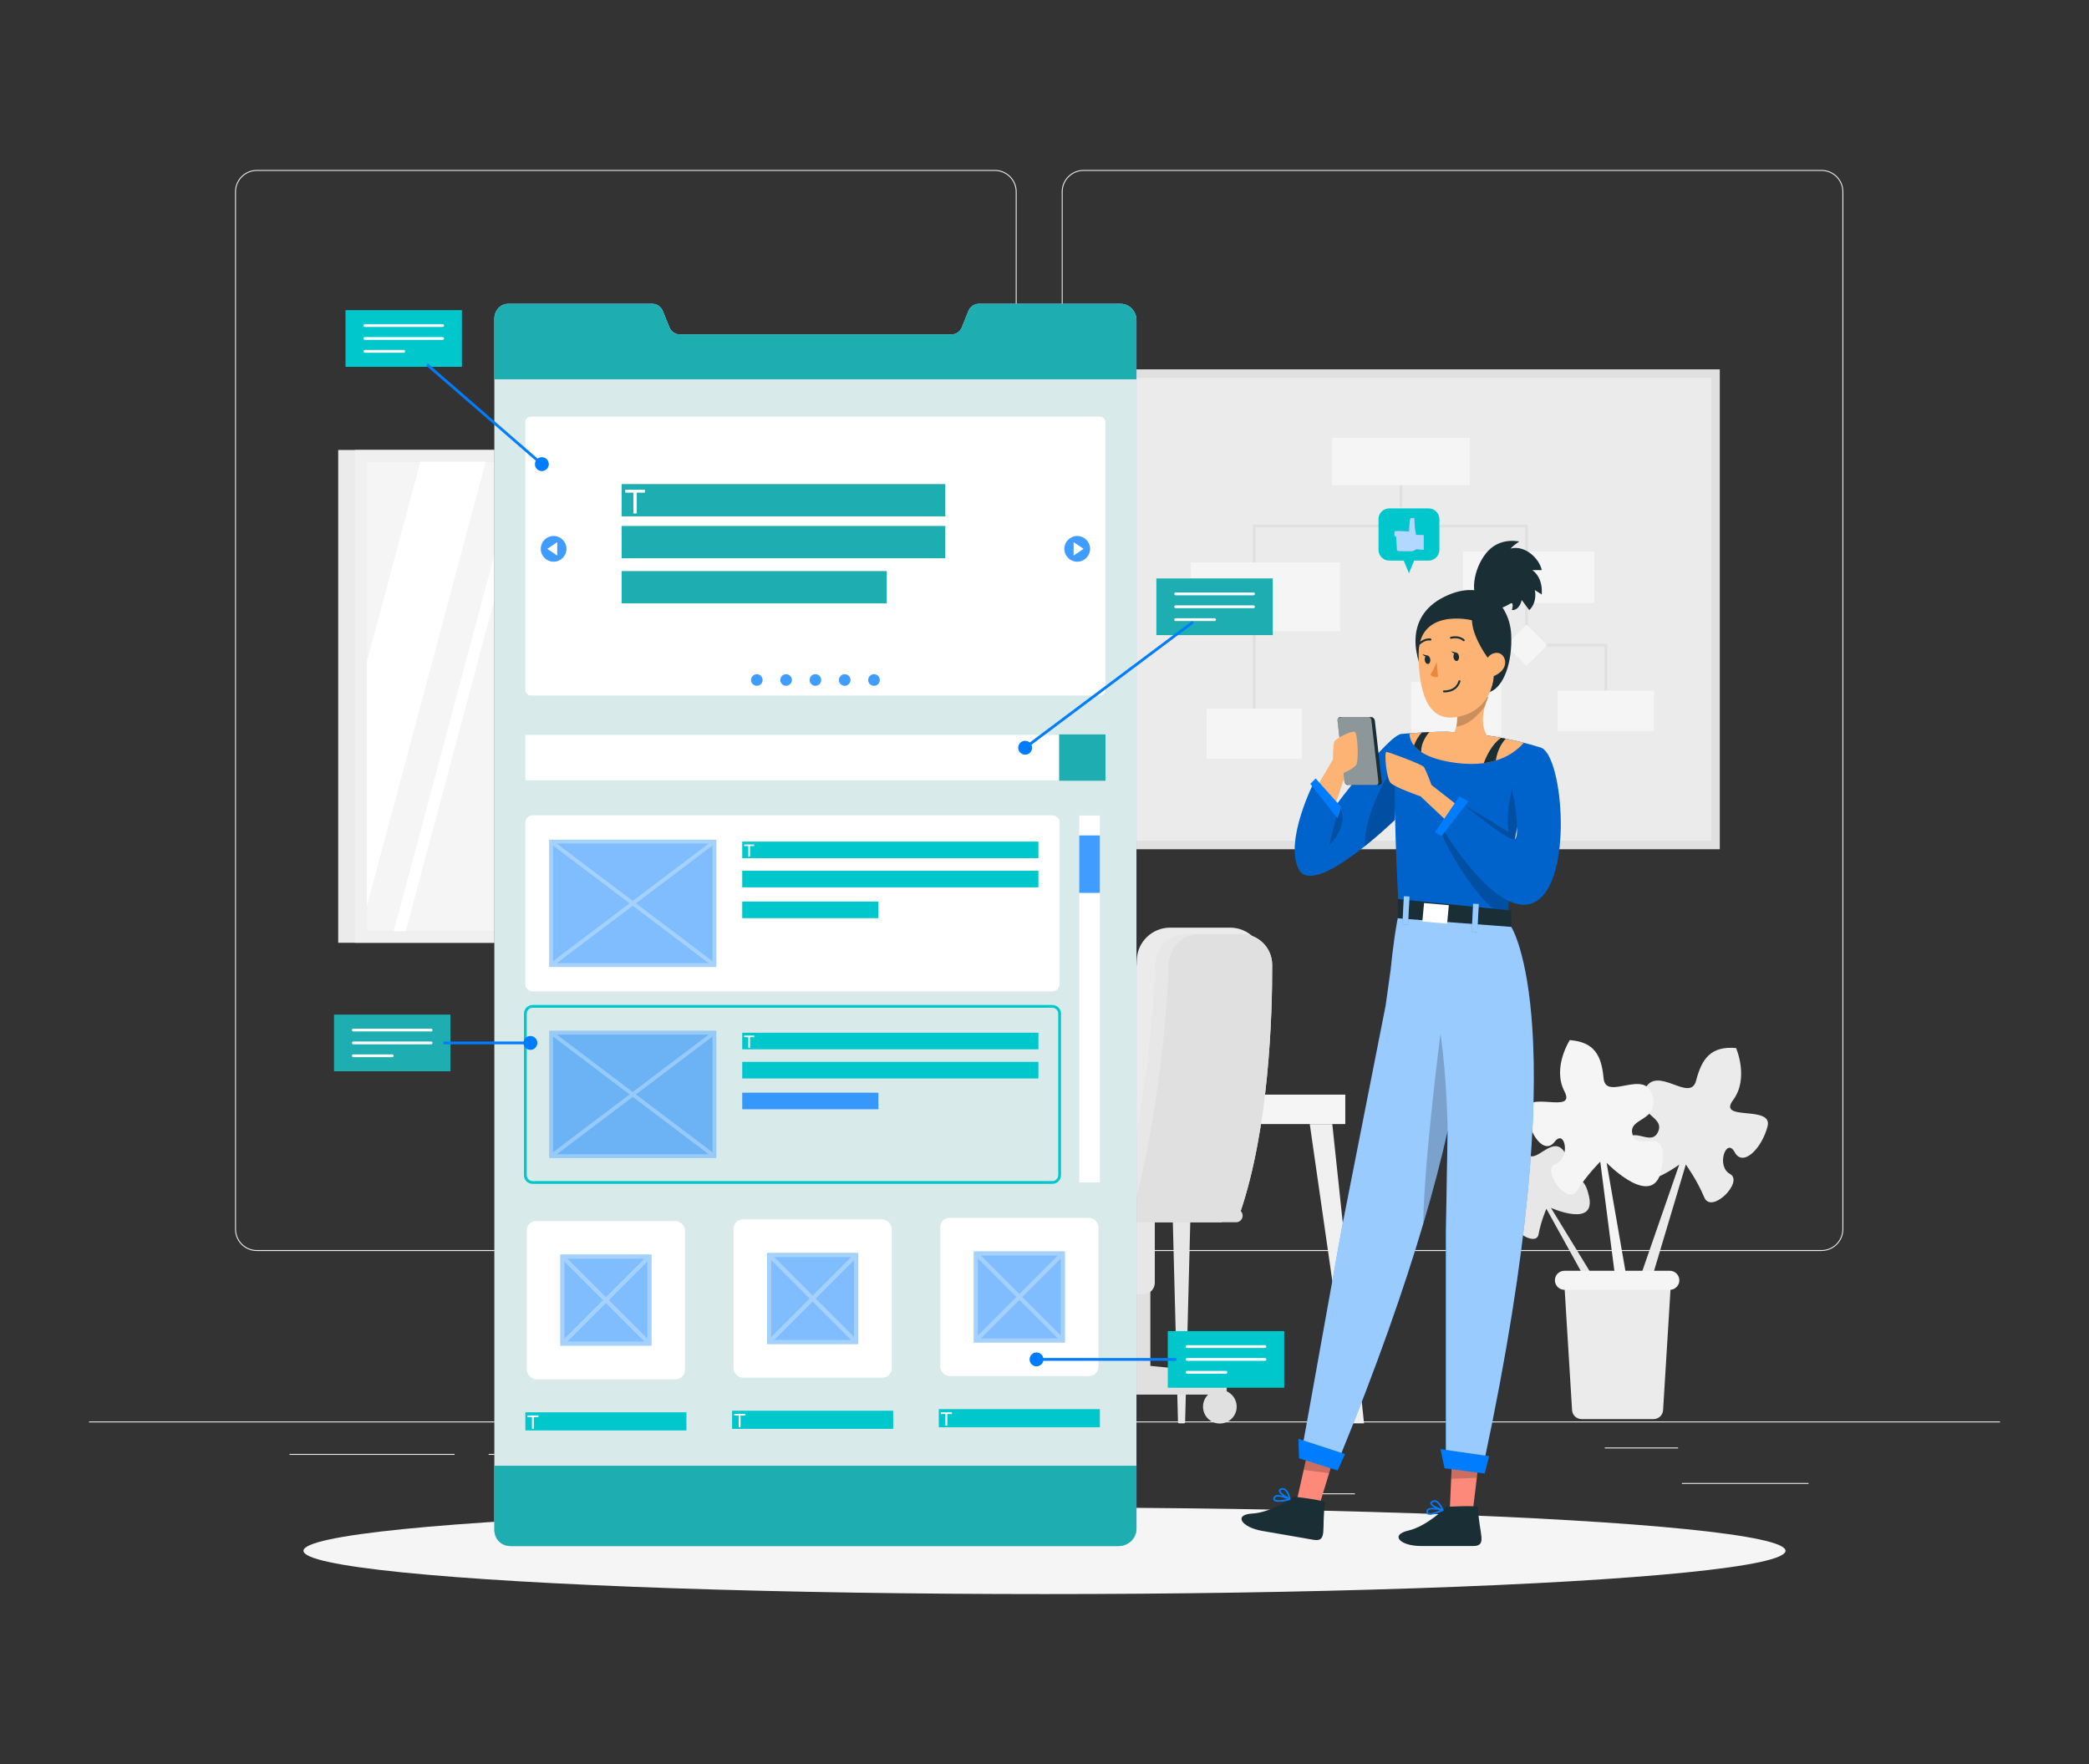<?xml version="1.0" encoding="UTF-8"?>
<svg id="Layer_1" xmlns="http://www.w3.org/2000/svg" viewBox="0 0 752 635">
  <rect x="0" y="0" width="752" height="635" fill="#333333" stroke="none"/>
  <defs>
    <style>
      .cls-1 {
        fill: #fafafa;
      }

      .cls-2 {
        fill: #d8eaea;
      }

      .cls-3 {
        opacity: .2;
      }

      .cls-3, .cls-4, .cls-5, .cls-6 {
        isolation: isolate;
      }

      .cls-7 {
        fill: #f0f0f0;
      }

      .cls-8, .cls-9, .cls-4, .cls-5, .cls-6 {
        fill: #fff;
      }

      .cls-9, .cls-10 {
        opacity: .5;
      }

      .cls-11 {
        fill: #e0e0e0;
      }

      .cls-12 {
        fill: #1a2e35;
      }

      .cls-13 {
        fill: #00c7cc;
      }

      .cls-14 {
        fill: #fd897b;
      }

      .cls-15 {
        opacity: .75;
      }

      .cls-15, .cls-16, .cls-10 {
        fill: #007cff;
      }

      .cls-4 {
        opacity: .7;
      }

      .cls-17 {
        stroke: #007cff;
      }

      .cls-17, .cls-18, .cls-19 {
        stroke-miterlimit: 10;
      }

      .cls-17, .cls-18, .cls-19, .cls-20, .cls-21 {
        fill: none;
      }

      .cls-18 {
        stroke: #00c7cc;
      }

      .cls-22 {
        fill: #e7e7e7;
      }

      .cls-5 {
        opacity: .3;
      }

      .cls-23 {
        fill: #ebebeb;
      }

      .cls-19 {
        stroke: #e0e0e0;
      }

      .cls-20 {
        stroke: #1a2e35;
        stroke-width: .71px;
      }

      .cls-20, .cls-21 {
        stroke-linecap: round;
        stroke-linejoin: round;
      }

      .cls-24 {
        fill: #1eadb1;
      }

      .cls-25 {
        fill: #f5f5f5;
      }

      .cls-21 {
        stroke: #fff;
      }

      .cls-26 {
        fill: #fcb373;
      }

      .cls-27 {
        fill: #ec873e;
      }

      .cls-6 {
        opacity: .6;
      }
    </style>
  </defs>
  <g>
    <rect class="cls-23" x="32.05" y="511.68" width="687.91" height=".34"/>
    <rect class="cls-23" x="605.46" y="533.83" width="45.57" height=".34"/>
    <rect class="cls-23" x="475.78" y="537.56" width="11.96" height=".34"/>
    <rect class="cls-23" x="577.68" y="521.05" width="26.41" height=".34"/>
    <rect class="cls-23" x="104.22" y="523.37" width="59.43" height=".34"/>
    <rect class="cls-23" x="175.9" y="523.37" width="8.71" height=".34"/>
    <rect class="cls-23" x="212.93" y="529.17" width="128.88" height=".34"/>
    <path class="cls-23" d="M358.13,450.33H92.46c-4.33,0-7.85-3.52-7.85-7.85V69.03c0-4.33,3.52-7.85,7.85-7.85h265.67c4.33,0,7.85,3.52,7.85,7.85v373.44c0,4.33-3.52,7.85-7.85,7.85ZM92.46,61.52c-4.14,0-7.51,3.37-7.51,7.51v373.44c0,4.14,3.37,7.51,7.51,7.51h265.67c4.14,0,7.51-3.37,7.51-7.51V69.03c0-4.14-3.37-7.51-7.51-7.51H92.46Z"/>
    <path class="cls-23" d="M655.72,450.33h-265.67c-4.33,0-7.85-3.52-7.85-7.85V69.03c0-4.33,3.52-7.85,7.85-7.85h265.67c4.33,0,7.85,3.52,7.85,7.85v373.44c0,4.33-3.52,7.85-7.85,7.85ZM390.05,61.52c-4.14,0-7.51,3.37-7.51,7.51v373.44c0,4.14,3.37,7.51,7.51,7.51h265.67c4.14,0,7.51-3.37,7.51-7.51V69.03c0-4.14-3.37-7.51-7.51-7.51h-265.67Z"/>
  </g>
  <g>
    <g>
      <rect class="cls-23" x="121.75" y="161.98" width="171.68" height="177.39"/>
      <rect class="cls-7" x="127.74" y="161.98" width="171.68" height="177.39"/>
      <rect class="cls-11" x="132.07" y="166.18" width="162.8" height="169.06"/>
      <rect class="cls-25" x="132.07" y="166.18" width="158.73" height="169.06"/>
      <rect class="cls-23" x="209.85" y="166.18" width="3.22" height="169.06"/>
      <polygon class="cls-8" points="191.3 166.18 146.05 335.24 141.71 335.24 186.95 166.18 191.3 166.18"/>
      <rect class="cls-7" x="211.7" y="163.57" width="2.76" height="174.91"/>
      <polygon class="cls-8" points="174.88 166.18 132.07 326.17 132.07 238.23 151.34 166.18 174.88 166.18"/>
      <polygon class="cls-8" points="290.8 181.52 290.8 197.75 254 335.24 249.66 335.24 290.8 181.52"/>
      <polygon class="cls-8" points="290.8 214.29 290.8 302.23 281.97 335.24 258.44 335.24 290.8 214.29"/>
    </g>
    <g>
      <path class="cls-7" d="M264.96,394.16h17.43v-1.16c0-2.28-2.55-4.09-5.59-3.97l-6.83.28c-2.81.11-5.01,1.86-5.01,3.97v.88Z"/>
      <g>
        <path class="cls-22" d="M299.46,394.75h23.06l3.67-32.2c-.06-1.2-1.05-2.15-2.26-2.15h-15.45c-1.21,0-2.2.95-2.26,2.15l-6.76,32.2Z"/>
        <path class="cls-22" d="M264.27,313.06h5.76l6.47,60.81h-5.76c-.95,0-1.81-.77-1.91-1.73l-6.1-57.35c-.1-.95.59-1.73,1.54-1.73Z"/>
        <path class="cls-23" d="M273.17,373.87h86.28c.95,0,1.64-.77,1.54-1.73l-6.1-57.35c-.1-.95-.96-1.73-1.91-1.73h-86.28c-.95,0-1.64.77-1.54,1.73l6.1,57.35c.1.95.96,1.73,1.91,1.73Z"/>
        <path class="cls-1" d="M274.79,368.25h81.36c.83,0,1.44-.67,1.35-1.51l-5.32-50.04c-.09-.83-.84-1.51-1.67-1.51h-81.36c-.83,0-1.44.67-1.35,1.51l5.32,50.04c.09.83.84,1.51,1.67,1.51Z"/>
        <path class="cls-22" d="M298.6,392.25h28.36c.69,0,1.25.56,1.25,1.25h0c0,.69-.56,1.25-1.25,1.25h-28.36c-.69,0-1.25-.56-1.25-1.25h0c0-.69.56-1.25,1.25-1.25Z"/>
      </g>
      <rect class="cls-22" x="228.75" y="394.03" width="70.24" height="10.6" transform="translate(527.73 798.66) rotate(180)"/>
      <path class="cls-22" d="M424.47,512.37h1.75c.22,0,.4-.18.4-.4l2.77-107.35h-8.1s2.77,107.35,2.77,107.35c0,.22.19.4.4.4Z"/>
      <polygon class="cls-7" points="486.98 512.37 491.03 512.37 479.6 404.63 471.49 404.63 486.98 512.37"/>
      <polygon class="cls-22" points="226.01 512.37 226.01 512.37 241.53 404.63 233.43 404.63 222 512.37 226.01 512.37"/>
      <rect class="cls-25" x="278.95" y="394.03" width="205.33" height="10.6" transform="translate(763.23 798.66) rotate(180)"/>
      <polygon class="cls-7" points="285.36 512.37 290.01 512.37 290.02 512.37 291.74 404.63 283.64 404.63 285.36 512.37"/>
      <g>
        <g>
          <path class="cls-25" d="M350.95,392.13h2.15c.23,0,.41-.18.41-.41v-2.28c0-.23-.18-.41-.41-.41h-1.54c-.19,0-.35.13-.4.31l-.61,2.28c-.07.26.13.52.4.52Z"/>
          <path class="cls-25" d="M347.98,392.13h2.15c.23,0,.41-.18.41-.41v-2.28c0-.23-.18-.41-.41-.41h-1.54c-.19,0-.35.13-.4.31l-.61,2.28c-.07.26.13.52.4.52Z"/>
          <path class="cls-25" d="M345,392.13h2.15c.23,0,.41-.18.41-.41v-2.28c0-.23-.18-.41-.41-.41h-1.54c-.19,0-.35.13-.4.31l-.61,2.28c-.07.26.13.52.4.52Z"/>
          <path class="cls-25" d="M342.03,392.13h2.15c.23,0,.41-.18.41-.41v-2.28c0-.23-.18-.41-.41-.41h-1.54c-.19,0-.35.13-.4.31l-.61,2.28c-.07.26.13.52.4.52Z"/>
          <path class="cls-25" d="M339.06,392.13h2.15c.23,0,.41-.18.41-.41v-2.28c0-.23-.18-.41-.41-.41h-1.54c-.19,0-.35.13-.4.31l-.61,2.28c-.07.26.13.52.4.52Z"/>
          <path class="cls-25" d="M336.08,392.13h2.15c.23,0,.41-.18.41-.41v-2.28c0-.23-.18-.41-.41-.41h-1.54c-.19,0-.35.13-.4.31l-.61,2.28c-.07.26.13.52.4.52Z"/>
          <path class="cls-25" d="M333.11,392.13h2.15c.23,0,.41-.18.41-.41v-2.28c0-.23-.18-.41-.41-.41h-1.54c-.19,0-.35.13-.4.31l-.61,2.28c-.07.26.13.52.4.52Z"/>
          <path class="cls-25" d="M330.14,392.13h2.15c.23,0,.41-.18.41-.41v-2.28c0-.23-.18-.41-.41-.41h-1.54c-.19,0-.35.13-.4.31l-.61,2.28c-.07.26.13.52.4.52Z"/>
          <path class="cls-25" d="M327.16,392.13h2.15c.23,0,.41-.18.41-.41v-2.28c0-.23-.18-.41-.41-.41h-1.54c-.19,0-.35.13-.4.31l-.61,2.28c-.07.26.13.52.4.52Z"/>
          <path class="cls-25" d="M324.19,392.13h2.15c.23,0,.41-.18.41-.41v-2.28c0-.23-.18-.41-.41-.41h-1.54c-.19,0-.35.13-.4.31l-.61,2.28c-.07.26.13.52.4.52Z"/>
          <path class="cls-25" d="M321.22,392.13h2.15c.23,0,.41-.18.41-.41v-2.28c0-.23-.18-.41-.41-.41h-1.54c-.19,0-.35.13-.4.31l-.61,2.28c-.07.26.13.52.4.52Z"/>
          <path class="cls-25" d="M318.24,392.13h2.15c.23,0,.41-.18.41-.41v-2.28c0-.23-.18-.41-.41-.41h-1.54c-.19,0-.35.13-.4.31l-.61,2.28c-.07.26.13.52.4.52Z"/>
          <path class="cls-25" d="M315.27,392.13h2.15c.23,0,.41-.18.41-.41v-2.28c0-.23-.18-.41-.41-.41h-1.54c-.19,0-.35.13-.4.31l-.61,2.28c-.07.26.13.52.4.52Z"/>
          <path class="cls-25" d="M312.3,392.13h2.15c.23,0,.41-.18.41-.41v-2.28c0-.23-.18-.41-.41-.41h-1.54c-.19,0-.35.13-.4.31l-.61,2.28c-.07.26.13.52.4.52Z"/>
          <path class="cls-25" d="M309.32,392.13h2.15c.23,0,.41-.18.41-.41v-2.28c0-.23-.18-.41-.41-.41h-1.54c-.19,0-.35.13-.4.31l-.61,2.28c-.07.26.13.52.4.52Z"/>
        </g>
        <rect class="cls-23" x="307.16" y="390.58" width="48.11" height="3.58" transform="translate(662.43 784.74) rotate(180)"/>
      </g>
    </g>
    <g>
      <rect class="cls-11" x="421.57" y="108.17" width="172.74" height="222.3" transform="translate(727.26 -288.61) rotate(90)"/>
      <rect class="cls-23" x="399.87" y="136.03" width="216.14" height="166.58" transform="translate(1015.88 438.65) rotate(180)"/>
      <line class="cls-19" x1="504.31" y1="166.12" x2="504.31" y2="189.35"/>
      <polyline class="cls-19" points="451.49 264.14 451.49 189.35 549.54 189.35 549.54 232.25"/>
      <polyline class="cls-19" points="524.17 255.08 524.17 232.25 578.07 232.25 578.07 255.88"/>
      <rect class="cls-25" x="479.52" y="157.59" width="49.59" height="17.07"/>
      <rect class="cls-25" x="526.64" y="198.55" width="47.26" height="18.54"/>
      <rect class="cls-25" x="507.94" y="245.52" width="32.46" height="19.13"/>
      <rect class="cls-25" x="560.69" y="248.61" width="34.76" height="14.53"/>
      <rect class="cls-25" x="428.68" y="202.47" width="53.69" height="24.77"/>
      <rect class="cls-25" x="434.34" y="255.08" width="34.29" height="18.11"/>
      <rect class="cls-25" x="499.08" y="184.72" width="10.47" height="10.47" transform="translate(282.03 -300.97) rotate(45)"/>
      <rect class="cls-25" x="544.3" y="227.02" width="10.47" height="10.47" transform="translate(325.18 -320.56) rotate(45)"/>
    </g>
    <g>
      <path class="cls-11" d="M246.83,482.11c1.11-1.87-.46-4.68-2.63-4.71.95-2.68.01-5.92-2.23-7.68-.28-.22-.61-.43-.97-.43-.39,0-.73.23-1.04.46-2.05,1.47-4.1,2.95-6.15,4.42-.47.34-.96.69-1.22,1.21-1.26,2.44,3.27,5.56,1.41,7.57-.53.58-1.4.7-2.06,1.11-1.46.91-1.64,2.92-2.32,4.51-.68,1.59-3.06,2.82-3.97,1.35.67-1.52-1.36-2.83-3.01-3.02-1.63-.19-3.38-.28-4.29-1.83-2.34,2.05-7.59-3.67-7.47-5.97-1.93.15-3.24,1.95-3.66,3.75-.44,1.87-.17,3.82-.2,5.74-.06,3.73-1.26,7.38-1.2,11.11.05,2.9,1.17,6.12,3.83,7.29,1.28.56,2.72.56,4.12.55,10.09-.06,20.17-.13,30.26-.19.73,0,1.48-.02,2.13-.35,1.37-.71,1.65-2.51,1.78-4.04.54-6.57,1.08-13.15,1.62-19.72-.91-.37-1.83-.74-2.74-1.12Z"/>
      <path class="cls-22" d="M248.6,450.13h-46.95l.39,4.74.28,3.39.72,8.81.41,5.06.54,6.74.23,2.89.08.86.28,3.4.38,4.65.23,2.89.24,2.93.28,3.4.21,2.57.23,2.89.1,1.26h43.09l.1-1.26.23-2.88.21-2.59.28-3.4.24-2.92.23-2.89.37-4.67.28-3.39.07-.86.23-2.89.55-6.74.41-5.05.71-8.82.28-3.39.39-4.74h-5.28ZM251.42,453.24h0s-.9-.9-.9-.9h.98l-.08.9ZM251.19,456.12l-.09,1.15-4.2,4.2-4.82-4.82,4.31-4.31h1.01l3.78,3.78ZM249.98,471.14l-3.08,3.08-4.82-4.82,4.82-4.81,3.33,3.33-.25,3.22ZM205.3,467.92h0l3.33-3.33,4.82,4.81-4.82,4.82-3.07-3.08-.26-3.22ZM245.34,463.02l-4.82,4.82-4.82-4.82,4.82-4.82,4.82,4.82ZM237.76,452.33h5.52l-2.76,2.76-2.76-2.76ZM238.96,469.4l-4.81,4.82-4.82-4.82,4.82-4.81,4.81,4.81ZM222.95,475.77l4.82-4.81,4.81,4.81-4.81,4.82-4.82-4.82ZM226.2,482.15l-4.82,4.82-4.81-4.81,4.82-4.82,4.81,4.81ZM234.15,477.34l4.81,4.82-4.81,4.81-4.82-4.82,4.82-4.81ZM227.77,467.84l-4.82-4.82,4.82-4.82,4.81,4.82-4.81,4.82ZM226.2,469.4l-4.81,4.82-4.82-4.82,4.82-4.81,4.81,4.81ZM215.01,467.84l-4.81-4.82,4.81-4.82,4.82,4.82-4.82,4.82ZM215.01,470.96l4.82,4.81-4.82,4.82-4.81-4.82,4.81-4.81ZM219.83,488.54l-4.82,4.81-4.81-4.81,4.81-4.82,4.82,4.82ZM221.38,490.09l4.82,4.82-4.81,4.82-4.82-4.82,4.81-4.82ZM222.95,488.54l4.82-4.82,4.81,4.82-4.81,4.81-4.82-4.81ZM234.15,490.09l4.81,4.82-4.81,4.82-4.82-4.82,4.82-4.82ZM240.52,496.47l4.82,4.82-3.12,3.12h-3.4l-3.12-3.12,4.82-4.82ZM235.7,488.54l4.82-4.82,4.82,4.82-4.82,4.81-4.82-4.81ZM235.7,475.77l4.82-4.81,4.82,4.81-4.82,4.82-4.82-4.82ZM238.96,456.65l-4.81,4.82-4.82-4.82,4.31-4.31h1.01l4.3,4.31ZM227.77,455.09l-2.76-2.76h5.5l-2.75,2.76ZM226.2,456.65l-4.81,4.82-4.82-4.82,4.31-4.31h1.01l4.3,4.31ZM217.77,452.33l-2.76,2.76-2.75-2.76h5.5ZM209.14,452.33l4.31,4.31-4.82,4.82-4.19-4.2-.09-1.15,3.77-3.78h1.01ZM205.01,452.33l-.89.89h0s-.08-.89-.08-.89h.97ZM204.72,460.66l2.36,2.36-2.01,2.01-.35-4.37ZM206.03,476.82l-.19-2.28h0s1.24,1.24,1.24,1.24l-1.05,1.05h0ZM206.26,479.72l2.37-2.38,4.82,4.82-4.82,4.81-1.94-1.94-.43-5.31ZM206.98,488.63v-.21s.1.11.1.11l-.1.1h0ZM207.82,498.9l-.61-7.39,1.42-1.42,4.82,4.82-4.82,4.81-.82-.82h0ZM208.26,504.41l-.09-1.1.46-.46,1.57,1.57h-1.94ZM210.2,501.29l4.81-4.82,4.82,4.82-3.12,3.12h-3.4l-3.11-3.12ZM219.83,504.41l1.57-1.57,1.57,1.57h-3.13ZM226.07,504.41l-3.12-3.12,4.82-4.82,4.81,4.82-3.11,3.12h-3.4ZM232.58,504.41l1.57-1.57,1.57,1.57h-3.13ZM247.27,504.41h-1.94l1.57-1.57.46.46-.09,1.1ZM247.73,498.9l-.83.82-4.82-4.81,4.82-4.82,1.42,1.42-.6,7.39ZM248.58,488.41l-.02.22-.1-.1.12-.12h0ZM248.85,485.03l-1.95,1.94-4.82-4.81,4.82-4.82,2.38,2.38-.43,5.31ZM249.51,476.83l-1.06-1.06,1.25-1.24-.19,2.29ZM250.83,460.65l-.35,4.39-2.02-2.02,2.37-2.37h0Z"/>
      <rect class="cls-7" x="198.64" y="448.16" width="58.25" height="6.14" rx="1.64" ry="1.64" transform="translate(455.53 902.46) rotate(180)"/>
      <rect class="cls-7" x="202.84" y="503.31" width="49.85" height="6.14" rx="1.64" ry="1.64"/>
    </g>
    <g>
      <path class="cls-23" d="M589.87,461.37l14.63-42.15s-20.29,15.04-20.15-1.64c.14-16.67,9.24-3.73,12.4-9.89,3.16-6.16-9-6.09-4.73-15.43,4.27-9.34,16.39,5.01,18.54-3.26,2.14-8.27,5.56-12.48,14.39-11.74,0,0,4.77,10.89-1.08,18.75-5.85,7.86,14.47,1.56,12.41,9.48-2.06,7.91-8.85,14.82-11.84,9.25-2.99-5.57-6.78,5.1-1.67,7.85,5.11,2.75-6.68,14.66-9.27,8.42-2.59-6.25-6.64-11.81-6.64-11.81l-13.48,45.1-3.5-2.93Z"/>
      <path class="cls-22" d="M574.8,461.75l-16.49-26.96s16.31,7.34,13.7-4.18c-2.61-11.52-6.96-1.18-10.08-4.97-3.12-3.78,5.31-5.58.94-11.39s-10.59,5.94-13.32.54c-2.73-5.4-5.73-7.8-11.73-5.95,0,0-1.66,8.25,3.58,12.81,5.24,4.56-9.78,3.27-7.15,8.43,2.62,5.16,8.36,8.92,9.59,4.61,1.23-4.31,5.46,2.51,2.34,5.18s6.84,9.14,7.68,4.42c.85-4.71,2.81-9.17,2.81-9.17l16.14,29.17,1.98-2.56Z"/>
      <path class="cls-25" d="M585.9,462l-7.55-43.43s17.38,17.89,19.91,1.61c2.52-16.28-8.42-5.1-10.52-11.61-2.1-6.51,9.74-4.51,7.07-14.29-2.67-9.79-16.78,2.28-17.55-6.13-.77-8.41-3.43-13.05-12.16-13.74,0,0-6.39,9.85-1.93,18.45,4.45,8.6-14.36-.78-13.6,7.26.75,8.04,6.27,15.86,10.07,10.9,3.8-4.96,5.8,6.06.38,7.92-5.42,1.87,4.18,15.36,7.69,9.68s8.35-10.45,8.35-10.45l5.96,46.12,3.88-2.3Z"/>
      <g>
        <path class="cls-23" d="M595.26,510.83h-25.92c-1.81,0-3.31-1.41-3.42-3.22l-2.75-44.71c-.12-1.97,1.45-3.64,3.42-3.64h31.42c1.98,0,3.54,1.67,3.42,3.64l-2.75,44.71c-.11,1.81-1.61,3.22-3.42,3.22Z"/>
        <path class="cls-25" d="M601.1,464.3h-37.93c-1.74,0-3.21-1.31-3.41-3.04h0c-.24-2.04,1.36-3.82,3.41-3.82h37.93c2.05,0,3.64,1.79,3.41,3.82h0c-.2,1.73-1.67,3.04-3.41,3.04Z"/>
      </g>
    </g>
    <g>
      <path class="cls-11" d="M366.91,430.5h72.95v4.48c0,2.76-2.24,5-5,5h-62.95c-2.76,0-5-2.24-5-5v-4.48h0Z" transform="translate(806.78 870.49) rotate(180)"/>
      <path class="cls-11" d="M437.49,493.98l-23.38-2.3v-32.85h-9.26v32.84l-23.47,2.31c-2.33.23-4.11,2.19-4.11,4.53v3.51h64.32v-3.51c0-2.34-1.78-4.3-4.11-4.53Z"/>
      <path class="cls-11" d="M385.8,506.37c0,3.35-2.71,6.06-6.06,6.06s-6.06-2.71-6.06-6.06,2.71-6.06,6.06-6.06,6.06,2.71,6.06,6.06Z"/>
      <path class="cls-11" d="M433.06,506.37c0,3.35,2.71,6.06,6.06,6.06s6.06-2.71,6.06-6.06-2.71-6.06-6.06-6.06-6.06,2.71-6.06,6.06Z"/>
      <path class="cls-22" d="M403.25,436.63h12.46v25.13c0,2.28-1.85,4.13-4.13,4.13h-4.19c-2.28,0-4.13-1.85-4.13-4.13v-25.13h0Z"/>
      <path class="cls-23" d="M397.17,431.11c3.23-12.22,10.51-43.85,12.04-85.63.24-6.46,5.56-11.56,12.02-11.56h21.57c6.62,0,12.01,5.35,12.03,11.97.08,19.65-1.29,59.81-12.37,92.46l-41.05-1.51c-2.93-.11-5-2.9-4.25-5.73Z"/>
      <g>
        <path class="cls-22" d="M402.97,436.17s11.07-39.39,12.9-89.28c.22-5.95,5.13-10.66,11.09-10.66h19.89c6.11,0,11.07,4.93,11.1,11.04.08,18.12-1.19,58.79-11.41,88.9h-43.58Z"/>
        <path class="cls-22" d="M411.51,407.53s-23.64-4.78-46.46-2.47c-22.82,2.32,10.74,32.14,10.74,32.14h4.71s-17.78-18.91-16.79-23.62c.99-4.71,45.78,1.5,45.78,1.5l2.03-7.55Z"/>
        <path class="cls-11" d="M446.55,436.17h-38.71s11.07-39.4,12.91-89.28c.22-5.95,5.13-10.66,11.09-10.66h15.02c6.12,0,11.07,4.93,11.11,11.04.07,18.12-1.19,58.78-11.42,88.9Z"/>
      </g>
      <path class="cls-11" d="M366.68,435.24h78.28c1.31,0,2.37,1.06,2.37,2.37h0c0,1.31-1.06,2.37-2.37,2.37h-78.28c-1.31,0-2.37-1.06-2.37-2.37h0c0-1.31,1.06-2.37,2.37-2.37Z"/>
    </g>
  </g>
  <ellipse id="_x3C_Path_x3E_" class="cls-25" cx="376" cy="558.24" rx="266.76" ry="15.58"/>
  <g>
    <path class="cls-16" d="M409.1,115.24v434.92c0,3.58-2.88,6.36-6.45,6.36h-218.92c-3.29,0-5.76-2.55-5.76-5.83V114.72c0-2.85,2.09-5.34,4.94-5.34h51.98c1.62,0,3.1,1.06,3.7,2.59l2.38,5.86c.61,1.51,2.08,2.56,3.7,2.56h97.86c1.62,0,3.1-1,3.7-2.52l2.38-5.89c.61-1.53,2.08-2.6,3.7-2.6h51.15c3.14,0,5.64,2.72,5.64,5.86Z"/>
    <path class="cls-2" d="M409.1,115.24v434.92c0,3.58-2.88,6.36-6.45,6.36h-218.92c-3.29,0-5.76-2.55-5.76-5.83V114.72c0-2.85,2.09-5.34,4.94-5.34h51.98c1.62,0,3.1,1.06,3.7,2.59l2.38,5.86c.61,1.51,2.08,2.56,3.7,2.56h97.86c1.62,0,3.1-1,3.7-2.52l2.38-5.89c.61-1.53,2.08-2.6,3.7-2.6h51.15c3.14,0,5.64,2.72,5.64,5.86Z"/>
    <g>
      <g>
        <rect class="cls-8" x="189.63" y="439.52" width="56.97" height="56.97" rx="3.38" ry="3.38"/>
        <rect class="cls-10" x="201.69" y="451.58" width="32.84" height="32.84"/>
        <path class="cls-5" d="M201.69,451.58v32.84h32.84v-32.84h-32.84ZM217.05,468l-13.85,13.85v-27.7l13.85,13.85ZM204.26,453.09h27.7l-13.85,13.85-13.85-13.85ZM218.11,469.07l13.85,13.85h-27.7l13.85-13.85ZM219.18,468l13.85-13.85v27.7l-13.85-13.85Z"/>
        <g>
          <rect class="cls-13" x="189.12" y="508.39" width="57.98" height="6.53"/>
          <path class="cls-8" d="M191.5,510.12h-1.65v-.6h3.97v.6h-1.65v4.2h-.68v-4.2Z"/>
        </g>
      </g>
      <g>
        <rect class="cls-8" x="264.04" y="438.95" width="56.97" height="56.97" rx="3.38" ry="3.38"/>
        <rect class="cls-10" x="276.11" y="451.01" width="32.84" height="32.84"/>
        <path class="cls-5" d="M276.11,451.01v32.84h32.84v-32.84h-32.84ZM291.46,467.44l-13.85,13.85v-27.7l13.85,13.85ZM278.68,452.52h27.7l-13.85,13.85-13.85-13.85ZM292.53,468.5l13.85,13.85h-27.7l13.85-13.85ZM293.59,467.44l13.85-13.85v27.7l-13.85-13.85Z"/>
        <g>
          <rect class="cls-13" x="263.54" y="507.82" width="57.98" height="6.53"/>
          <path class="cls-8" d="M265.92,509.55h-1.65v-.6h3.97v.6h-1.65v4.2h-.68v-4.2Z"/>
        </g>
      </g>
      <g>
        <rect class="cls-8" x="338.46" y="438.38" width="56.97" height="56.97" rx="3.38" ry="3.38"/>
        <rect class="cls-10" x="350.52" y="450.45" width="32.84" height="32.84"/>
        <path class="cls-5" d="M350.52,450.45v32.84h32.84v-32.84h-32.84ZM365.88,466.87l-13.85,13.85v-27.7l13.85,13.85ZM353.1,451.95h27.7l-13.85,13.85-13.85-13.85ZM366.95,467.93l13.85,13.85h-27.7l13.85-13.85ZM368.01,466.87l13.85-13.85v27.7l-13.85-13.85Z"/>
        <g>
          <rect class="cls-13" x="337.95" y="507.25" width="57.98" height="6.53"/>
          <path class="cls-8" d="M340.33,508.99h-1.65v-.6h3.97v.6h-1.65v4.2h-.68v-4.2Z"/>
        </g>
      </g>
      <rect class="cls-8" x="189.12" y="149.96" width="208.83" height="100.41" rx="1.94" ry="1.94"/>
      <g>
        <g>
          <circle class="cls-15" cx="199.29" cy="197.57" r="4.63"/>
          <polygon class="cls-8" points="197.01 197.57 200.59 199.99 200.59 195.14 197.01 197.57"/>
        </g>
        <g>
          <circle class="cls-15" cx="387.78" cy="197.57" r="4.63"/>
          <polygon class="cls-8" points="390.06 197.57 386.48 195.14 386.48 199.99 390.06 197.57"/>
        </g>
      </g>
      <g>
        <rect class="cls-24" x="223.78" y="174.26" width="116.52" height="11.62"/>
        <rect class="cls-24" x="223.78" y="189.34" width="116.52" height="11.62"/>
        <rect class="cls-24" x="223.78" y="205.57" width="95.43" height="11.62"/>
        <path class="cls-8" d="M228.02,177.34h-2.93v-1.06h7.06v1.06h-2.93v7.48h-1.21v-7.48Z"/>
      </g>
      <g>
        <path class="cls-15" d="M274.53,244.78c0,1.15-.93,2.09-2.09,2.09s-2.09-.93-2.09-2.09.93-2.09,2.09-2.09,2.09.93,2.09,2.09Z"/>
        <path class="cls-15" d="M285.07,244.78c0,1.15-.93,2.09-2.09,2.09s-2.09-.93-2.09-2.09.93-2.09,2.09-2.09,2.09.93,2.09,2.09Z"/>
        <path class="cls-15" d="M295.62,244.78c0,1.15-.93,2.09-2.09,2.09s-2.09-.93-2.09-2.09.93-2.09,2.09-2.09,2.09.93,2.09,2.09Z"/>
        <path class="cls-15" d="M306.17,244.78c0,1.15-.93,2.09-2.09,2.09s-2.09-.93-2.09-2.09.93-2.09,2.09-2.09,2.09.93,2.09,2.09Z"/>
        <path class="cls-15" d="M316.71,244.78c0,1.15-.93,2.09-2.09,2.09s-2.09-.93-2.09-2.09.93-2.09,2.09-2.09,2.09.93,2.09,2.09Z"/>
      </g>
      <rect class="cls-8" x="189.12" y="264.55" width="208.83" height="16.31"/>
      <rect class="cls-24" x="381.26" y="264.36" width="16.69" height="16.69"/>
      <g>
        <path class="cls-8" d="M191.72,293.48h187.12c1.43,0,2.6,1.16,2.6,2.6v58.18c0,1.43-1.16,2.6-2.6,2.6h-187.12c-1.43,0-2.6-1.16-2.6-2.6v-58.18c0-1.43,1.16-2.6,2.6-2.6Z"/>
        <rect class="cls-10" x="197.7" y="302.27" width="60.15" height="45.8"/>
        <path class="cls-5" d="M197.7,302.27v45.8h60.15v-45.8h-60.15ZM255.11,303.65l-27.34,20.66-27.34-20.66h54.67ZM199.08,304.34l27.56,20.83-27.56,20.83v-41.66ZM200.44,346.7l27.34-20.66,27.34,20.66h-54.67ZM228.92,325.17l27.56-20.83v41.66l-27.56-20.83Z"/>
        <g>
          <rect class="cls-13" x="267.19" y="302.95" width="106.62" height="5.97"/>
          <rect class="cls-13" x="267.19" y="313.45" width="106.62" height="5.97"/>
          <rect class="cls-13" x="267.19" y="324.54" width="49.01" height="5.97"/>
          <path class="cls-8" d="M269.37,304.54h-1.5v-.54h3.63v.54h-1.5v3.84h-.62v-3.84Z"/>
        </g>
      </g>
      <g>
        <path class="cls-18" d="M191.72,362.27h187.12c1.43,0,2.6,1.16,2.6,2.6v58.18c0,1.43-1.16,2.6-2.6,2.6h-187.12c-1.43,0-2.6-1.16-2.6-2.6v-58.18c0-1.43,1.16-2.6,2.6-2.6Z"/>
        <rect class="cls-10" x="197.7" y="371.06" width="60.15" height="45.8"/>
        <path class="cls-5" d="M197.7,371.06v45.8h60.15v-45.8h-60.15ZM255.11,372.44l-27.34,20.66-27.34-20.66h54.67ZM199.08,373.13l27.56,20.83-27.56,20.83v-41.66ZM200.44,415.49l27.34-20.66,27.34,20.66h-54.67ZM228.92,393.96l27.56-20.83v41.66l-27.56-20.83Z"/>
        <g>
          <rect class="cls-13" x="267.19" y="371.75" width="106.62" height="5.97"/>
          <rect class="cls-13" x="267.19" y="382.24" width="106.62" height="5.97"/>
          <rect class="cls-15" x="267.19" y="393.33" width="49.01" height="5.97"/>
          <path class="cls-8" d="M269.37,373.33h-1.5v-.54h3.63v.54h-1.5v3.84h-.62v-3.84Z"/>
        </g>
      </g>
      <rect class="cls-8" x="388.5" y="293.55" width="7.43" height="132.1"/>
      <rect class="cls-15" x="388.5" y="300.73" width="7.43" height="20.69"/>
    </g>
    <path class="cls-24" d="M409.1,115.24v21.31h-231.14v-21.83c0-2.85,2.09-5.34,4.94-5.34h51.98c1.62,0,3.1,1.06,3.7,2.59l2.38,5.86c.61,1.51,2.08,2.56,3.7,2.56h97.86c1.62,0,3.1-1,3.7-2.52l2.38-5.89c.61-1.53,2.08-2.6,3.7-2.6h51.15c3.14,0,5.64,2.72,5.64,5.86Z"/>
    <path class="cls-24" d="M177.97,527.63h231.14v22.54c0,3.58-2.88,6.36-6.45,6.36h-218.92c-3.29,0-5.76-2.55-5.76-5.83v-23.06Z"/>
  </g>
  <g>
    <rect class="cls-13" x="124.37" y="111.64" width="41.91" height="20.4"/>
    <g>
      <line class="cls-21" x1="131.31" y1="117.2" x2="159.34" y2="117.2"/>
      <line class="cls-21" x1="131.31" y1="121.84" x2="159.34" y2="121.84"/>
      <line class="cls-21" x1="131.31" y1="126.47" x2="145.32" y2="126.47"/>
    </g>
    <line class="cls-17" x1="153.69" y1="131.2" x2="195.06" y2="167.08"/>
    <circle class="cls-16" cx="195.06" cy="167.08" r="2.5"/>
  </g>
  <g>
    <rect class="cls-24" x="120.24" y="365.22" width="41.91" height="20.4"/>
    <g>
      <line class="cls-21" x1="127.18" y1="370.78" x2="155.21" y2="370.78"/>
      <line class="cls-21" x1="127.18" y1="375.42" x2="155.21" y2="375.42"/>
      <line class="cls-21" x1="127.18" y1="380.05" x2="141.2" y2="380.05"/>
    </g>
    <circle class="cls-16" cx="190.93" cy="375.42" r="2.5"/>
    <line class="cls-17" x1="190.93" y1="375.42" x2="159.63" y2="375.42"/>
  </g>
  <g>
    <rect class="cls-24" x="416.27" y="208.22" width="41.91" height="20.4"/>
    <g>
      <line class="cls-21" x1="423.21" y1="213.78" x2="451.24" y2="213.78"/>
      <line class="cls-21" x1="423.21" y1="218.42" x2="451.24" y2="218.42"/>
      <line class="cls-21" x1="423.21" y1="223.06" x2="437.22" y2="223.06"/>
    </g>
    <circle class="cls-16" cx="369.03" cy="269.16" r="2.5"/>
    <line class="cls-17" x1="369.03" y1="269.16" x2="429.47" y2="223.92"/>
  </g>
  <g>
    <rect class="cls-13" x="420.38" y="479.15" width="41.91" height="20.4"/>
    <g>
      <line class="cls-21" x1="427.32" y1="484.72" x2="455.35" y2="484.72"/>
      <line class="cls-21" x1="427.32" y1="489.35" x2="455.35" y2="489.35"/>
      <line class="cls-21" x1="427.32" y1="493.99" x2="441.33" y2="493.99"/>
    </g>
    <path class="cls-16" d="M375.63,489.35c0,1.38-1.12,2.5-2.5,2.5s-2.5-1.12-2.5-2.5,1.12-2.5,2.5-2.5,2.5,1.12,2.5,2.5Z"/>
    <line class="cls-17" x1="373.13" y1="489.35" x2="423.47" y2="489.35"/>
  </g>
  <g>
    <g>
      <path class="cls-16" d="M504.48,264.22c-4.63.21-24.05,26.28-24.05,26.28l-7.21-9.37s-11.12,21.6-5.62,31.88c5.5,10.28,34.48-17.82,34.48-17.82l2.4-30.97Z"/>
      <path class="cls-3" d="M504.49,264.23l-1.91,20.8-.49,10.17s-4.77,4.62-10.79,9.42c-8.85,7.06-20.42,14.52-23.69,8.41-5.5-10.28,5.62-31.88,5.62-31.88l7.21,9.37.05-.07c1.1-1.58,19.52-26.01,24-26.21Z"/>
    </g>
    <path class="cls-3" d="M502.57,285.02l-.49,10.17s-4.77,4.62-10.79,9.42c-.57-12.21,10.79-29.98,10.79-29.98l.49,10.4Z"/>
    <path class="cls-3" d="M480.43,290.51l1.04,1.99-3.02,11.76s8.34-7.59,3.02-15.02l-1.04,1.27Z"/>
    <g>
      <path class="cls-16" d="M503.65,329.42l39.1,3.02s.53-23.36,3.65-35.52c1.01-3.93,2.28-8.36,3.9-13.49.68-2.17,1.43-4.47,2.25-6.93.75-2.28,1.56-4.72,2.46-7.27-5.35-1.71-10.8-3.02-16.35-3.95-5.84-1.04-11.75-1.66-17.69-1.87-7.66-.06-16.47.81-16.47.81,0,0-1.25.31-2.04,8.42-.72,7.64-.39,29.03,1.2,56.77Z"/>
      <path class="cls-3" d="M503.65,329.41l39.1,3.02s.01-.48.04-1.34c.17-5.12.94-23.75,3.6-34.16.72-2.81,1.58-5.88,2.6-9.26.4-1.36.83-2.76,1.3-4.23.68-2.17,1.43-4.47,2.25-6.93.75-2.28,1.56-4.72,2.46-7.27-2.13-.68-4.28-1.3-6.44-1.86-3.26-.83-6.57-1.53-9.91-2.09-5.84-1.04-11.75-1.66-17.69-1.87-4.94-.04-10.35.31-13.57.56-1.78.13-2.9.24-2.9.24,0,0-1.25.31-2.04,8.42-.72,7.64-.38,29.02,1.21,56.77Z"/>
    </g>
    <path class="cls-26" d="M524.21,272.13c9.71-1.25,12.63-5.4,12.63-5.4-3.97-3.74-3.25-9.26-2.24-12.71.55-1.91,1.2-3.18,1.2-3.18l-11.69,2.19c.31,1.93.44,3.56.45,4.92.02,1.5-.11,2.69-.33,3.62-.79,3.49-2.79,3.54-2.79,3.54-2.05,3.84,2.76,7.01,2.76,7.01Z"/>
    <path class="cls-3" d="M524.56,257.96c.02,1.5-.11,2.69-.33,3.62,4.64-.61,8.16-4.33,10.37-7.55.55-1.91,1.2-3.18,1.2-3.18l-11.69,2.19c.31,1.93.44,3.56.45,4.92Z"/>
    <g>
      <path class="cls-12" d="M551.61,205.23h3.39c-.76-3.9-5.8-9.16-11.28-7.76,1.4-1.42,3.17-2.52,3.17-2.52,0,0-6.35-1.63-11.09,3.25-4.74,4.88-7.22,14.98-3.06,18.93.53.5,1.18.35,1.88-.23,3.56,4.8,8.55.36,9.42.23.97-.14.21,2.5.21,2.5,2.86.07,3.54-3.63,3.54-3.63l2.72,3.63c3.08-3.01,2-7.22,2-7.22l2.48,1.59c.48-6.53-3.39-8.76-3.39-8.76Z"/>
      <path class="cls-12" d="M510.64,237.5s-5.76-15.17,9.17-22.61c14.93-7.44,23.63,3.12,24.18,13.35.54,10.23-2.72,19.06-7.62,20.81-4.9,1.76-25.73-11.56-25.73-11.56Z"/>
      <path class="cls-26" d="M522.52,221.97c-10.07,1.45-12.53,7.31-11.77,17.8.95,13.1,5.16,21.9,17.35,17.31,16.56-6.23,11.15-37.53-5.58-35.11Z"/>
      <path class="cls-27" d="M517.18,238.27s-1.02,2.83-2.33,4.6c0,0,1.06,1.25,2.82.76l-.49-5.36Z"/>
      <g>
        <path class="cls-12" d="M523.22,236.55c.1.83.63,1.45,1.18,1.38.55-.07.92-.79.82-1.62-.1-.83-.63-1.45-1.18-1.38-.55.07-.92.79-.82,1.62Z"/>
        <path class="cls-12" d="M524.28,234.94l-1.89-.49s1.08,1.41,1.89.49Z"/>
      </g>
      <g>
        <path class="cls-12" d="M512.88,237.62c.1.83.63,1.45,1.18,1.38.55-.07.92-.79.82-1.62-.1-.83-.63-1.45-1.18-1.38-.55.07-.92.79-.82,1.62Z"/>
        <path class="cls-12" d="M513.94,236.01l-1.89-.49s1.08,1.41,1.89.49Z"/>
      </g>
      <path class="cls-20" d="M522.32,229.58s2.78-.78,4.59.89"/>
      <path class="cls-20" d="M514.94,230.21s-1.87-.4-3.89,1.41"/>
      <path class="cls-12" d="M535.98,237.35s-5.9-7.59-6.11-14.08c0,0-21.13-5.27-19.19,15.13,0,0-4.55-17.7,12.71-20.61,17.23-2.9,20.84,22.44,12.99,31.27,0,0,3.27-6.96-.39-11.71Z"/>
      <path class="cls-26" d="M534.64,239.72c-.17-1.63,1.11-4.62,4.17-4.72,3.17-.11,5.58,6.08-1.96,8.74-1.08.38-1.87-.62-2.22-4.02Z"/>
      <path class="cls-20" d="M519.81,248.88s4.36.35,5.57-3.67"/>
    </g>
    <g>
      <path class="cls-12" d="M497.41,281.44c.07.62-.38,1.12-1.01,1.12h-11.17c-.63,0-1.19-.5-1.26-1.12l-2.49-22.04c-.07-.62.38-1.27,1.01-1.27h11.17c.63,0,1.19.66,1.26,1.27l2.49,22.04Z"/>
      <path class="cls-9" d="M493.68,259.26l2.53,22.25c.07.63-.26,1.05-.88,1.05h-9.47c-.64,0-1.8-.35-1.87-.98l-2.53-22.33c-.07-.63,1.01-1.13,1.65-1.13h9.47c.62,0,1.03.5,1.1,1.13Z"/>
    </g>
    <path class="cls-26" d="M474.02,283.28l5.82-9.88s-.02-5.19.49-6.41c.51-1.22,6.21-3.98,7.33-3.57,1.12.41,1.53,10.6.51,11.97s-4.58,2.9-4.58,2.9l.24,1.93-3.4,10.28-6.41-7.23Z"/>
    <polygon class="cls-16" points="471.68 282.16 473.61 280.22 482.78 290.51 481.47 294.58 471.68 282.16"/>
    <path class="cls-3" d="M518.1,298.59s10.78,24.55,24.68,32.5c.17-5.12.94-23.75,3.6-34.16.72-2.81,1.58-5.88,2.6-9.26l-4.24-5.1s-2.93,9.09-1.64,16.98l-16.21-9.93-8.8,8.97Z"/>
    <path class="cls-26" d="M528.54,292.95l-13.23-10.38s-2-5.57-2.81-6.54c-.81-.97-12.41-5.25-13.37-5.36-.97-.12-.06,9.5,1.45,11.14,1.51,1.64,10.8,4.86,10.8,4.86l13.85,13.05,3.31-6.77Z"/>
    <g>
      <path class="cls-16" d="M555,269.24c7.77,3.89,11.23,47.78-2.27,55.35-13.49,7.58-33.66-26.66-33.66-26.66l7.83-8.31s16.43,13.75,18.41,12.49c1.98-1.26-.27-14.7-.27-14.7,0,0-2.31-4.07,2.55-10.46,4.86-6.39,7.4-7.71,7.4-7.71Z"/>
      <path class="cls-3" d="M555,269.24c7.77,3.89,11.23,47.78-2.27,55.35-13.49,7.58-33.66-26.66-33.66-26.66l7.83-8.31s16.43,13.75,18.41,12.49c1.98-1.26-.27-14.7-.27-14.7,0,0-2.31-4.07,2.55-10.46,4.86-6.39,7.4-7.71,7.4-7.71Z"/>
    </g>
    <polygon class="cls-16" points="518.92 300.97 516.58 299.56 525.38 286.67 528.61 288.47 518.92 300.97"/>
    <path class="cls-26" d="M507.38,263.98c.04,1.3.42,2.85,1.61,4.37.62.81,1.47,1.6,2.6,2.35,2.5,1.66,6.44,3.12,12.51,3.92,3.84.5,7.17.48,10.04.09,1.58-.22,3.01-.54,4.31-.94,4.96-1.5,8.15-4.15,10.09-6.39-2.15-.55-4.33-1.04-6.51-1.45-.56-.12-1.12-.23-1.69-.33-.56-.11-1.14-.21-1.71-.31-5.84-1.04-11.75-1.66-17.69-1.87-2.14-.01-4.35.04-6.45.12-.92.05-1.82.09-2.68.15-1.7.09-3.23.2-4.45.29Z"/>
    <path class="cls-12" d="M534.15,274.71c1.58-.22,3.01-.54,4.31-.94.62-4.12,2.41-6.61,3.58-7.84-.56-.12-1.12-.23-1.69-.33-3.35,2.36-5.32,6.66-6.21,9.11Z"/>
    <path class="cls-12" d="M508.99,268.36c.62.81,1.47,1.6,2.6,2.35-.05-2.98,1.52-5.51,2.91-7.16-.92.05-1.82.09-2.68.15-1.26,1.33-2.18,3.02-2.83,4.67Z"/>
    <g>
      <path class="cls-13" d="M500.12,183h14.16c2.14,0,3.87,1.73,3.87,3.87v11.06c0,2.14-1.73,3.87-3.87,3.87h-5.21l-1.88,4.56-1.88-4.56h-5.21c-2.14,0-3.87-1.73-3.87-3.87v-11.06c0-2.14,1.73-3.87,3.87-3.87Z"/>
      <g>
        <path class="cls-16" d="M512.49,192.58l-2.68-.04s-.63-1.88-.63-6.04c0,0-.93-.1-1.38.03-.45.13-.59,4.76-.59,4.76,0,0-4.83-.31-5.09-.1-.16.13-.2.85-.21,1.35,0,.3.2.55.5.61l.17.03.25,4.61c.02.36.31.63.67.64l4.51.03c.45,0,.88-.13,1.25-.38l.49-.33,2.78.19v-5.36Z"/>
        <path class="cls-4" d="M512.49,192.58l-2.68-.04s-.63-1.88-.63-6.04c0,0-.93-.1-1.38.03-.45.13-.59,4.76-.59,4.76,0,0-4.83-.31-5.09-.1-.16.13-.2.85-.21,1.35,0,.3.2.55.5.61l.17.03.25,4.61c.02.36.31.63.67.64l4.51.03c.45,0,.88-.13,1.25-.38l.49-.33,2.78.19v-5.36Z"/>
      </g>
    </g>
    <polygon class="cls-14" points="466.92 539.69 475.15 541.12 478.53 530.09 481.61 519.97 472.12 516.71 469.36 528.88 466.92 539.69"/>
    <g>
      <path class="cls-12" d="M477.01,540.91c.14-.9-11.14-2.13-11.14-2.13,0,0-8.1,5.67-15.04,6.05-6.95.38-3.93,4.96,3.53,6.25,7.45,1.29,13.14,2.28,18.44,3.2,5.3.92,2.78-4.09,4.22-13.37Z"/>
      <path class="cls-16" d="M458.55,540.13c-.18-.21-.35-.59-.06-1.22.14-.3.38-.51.73-.64.65-.23,1.62-.09,2.55.17-.82-.63-1.51-1.35-1.44-1.93.05-.38.35-.65.9-.79.52-.14,1.01-.07,1.45.21,1.4.88,1.88,3.59,1.9,3.72,0,.04,0,.09,0,.13h0s-.02.05-.03.07c0,0,0,0,0,0h0s-.05.06-.08.08h0s-.06.04-.1.05c-.53.15-2.5.65-4.04.65-.78,0-1.45-.13-1.77-.5ZM459.43,538.83c-.19.07-.32.17-.39.33-.19.41-.07.55-.03.59.45.52,2.6.27,4.37-.13-1.2-.49-3.07-1.1-3.95-.79ZM461.39,536.29c-.17.04-.45.14-.46.3-.06.5,1.38,1.63,2.93,2.53-.24-.89-.73-2.21-1.49-2.69-.2-.13-.41-.19-.63-.19-.11,0-.23.02-.34.05Z"/>
    </g>
    <polygon class="cls-3" points="469.31 529.13 478.49 530.31 481.59 520.08 472.11 516.76 469.31 529.13"/>
    <polygon class="cls-14" points="521.91 543.16 530.28 543.16 531.65 531.72 532.89 521.22 522.96 519.64 522.4 532.09 521.91 543.16"/>
    <path class="cls-12" d="M532.07,542.63c-.02-.91-11.35-.2-11.35-.2,0,0-6.97,6.96-13.74,8.53-6.77,1.56-2.99,5.56,4.58,5.56h18.72c5.38,0,2.02-4.5,1.79-13.89Z"/>
    <path class="cls-16" d="M513.76,545.02c-.22-.18-.45-.53-.27-1.19.08-.32.29-.57.61-.75.6-.34,1.58-.37,2.54-.27-.92-.48-1.73-1.07-1.76-1.65-.02-.38.23-.7.74-.94.48-.22.98-.24,1.47-.04,1.54.63,2.49,3.23,2.53,3.34.03.08.02.16-.01.23-.01.02-.02.04-.04.06h0s-.06.06-.1.08c-.6.28-3.11,1.41-4.7,1.41-.41,0-.76-.08-1-.27ZM514.38,543.59c-.18.1-.28.23-.32.39-.11.44.03.55.07.59.53.43,2.61-.18,4.28-.88-1.27-.28-3.21-.56-4.03-.1ZM515.87,540.75c-.16.07-.41.22-.4.37.03.5,1.65,1.37,3.33,1.99-.39-.84-1.11-2.05-1.94-2.39-.15-.06-.31-.09-.46-.09-.17,0-.35.04-.52.12Z"/>
    <polygon class="cls-3" points="522.4 532.35 531.65 531.95 532.89 521.34 522.96 519.69 522.4 532.35"/>
    <g>
      <path class="cls-16" d="M468.54,522.71l13.54,2.34c13.67-33.44,23.39-61.35,30.25-84.52,3.7-12.5,6.58-23.61,8.79-33.48l-.62,36.4v82.7h13.75c33.45-156.7,9.75-192.5,9.75-192.5l-40.02-6.72c-1.52,5.87-2.67,15.38-3.35,22l-1.81,13-15.64,79.34-14.64,81.43Z"/>
      <path class="cls-6" d="M468.54,522.71l13.54,2.34c13.67-33.44,23.39-61.35,30.25-84.52,3.7-12.5,6.58-23.61,8.79-33.48l-.62,36.4v82.7h13.75c33.45-156.7,9.75-192.5,9.75-192.5l-40.02-6.72c-1.52,5.87-2.67,15.38-3.35,22l-1.81,13-15.64,79.34-14.64,81.43Z"/>
    </g>
    <polygon class="cls-16" points="484.2 523.41 467.4 517.94 467.63 524.96 481.52 529.31 484.2 523.41"/>
    <polygon class="cls-16" points="536.05 524.17 518.54 521.65 520.01 528.52 534.46 530.44 536.05 524.17"/>
    <polygon class="cls-12" points="544 327.78 544 333.65 503.19 330.57 503.19 323.63 544 327.78"/>
    <polygon class="cls-8" points="512.02 331.71 520.94 332.49 521.55 325.85 512.63 325.06 512.02 331.71"/>
    <g>
      <polygon class="cls-16" points="529.78 335.44 531.8 335.54 532.33 325.41 530.3 325.31 529.78 335.44"/>
      <polygon class="cls-6" points="529.78 335.44 531.8 335.54 532.33 325.41 530.3 325.31 529.78 335.44"/>
    </g>
    <g>
      <polygon class="cls-16" points="504.84 332.75 506.87 332.85 507.39 322.72 505.37 322.62 504.84 332.75"/>
      <polygon class="cls-6" points="504.84 332.75 506.87 332.85 507.39 322.72 505.37 322.62 504.84 332.75"/>
    </g>
    <path class="cls-3" d="M512.33,440.53c3.7-12.5,6.58-23.61,8.79-33.48,0,0-.22-19.17-2.58-34.91,0,0-5.86,45.03-6.21,68.39Z"/>
  </g>
</svg>